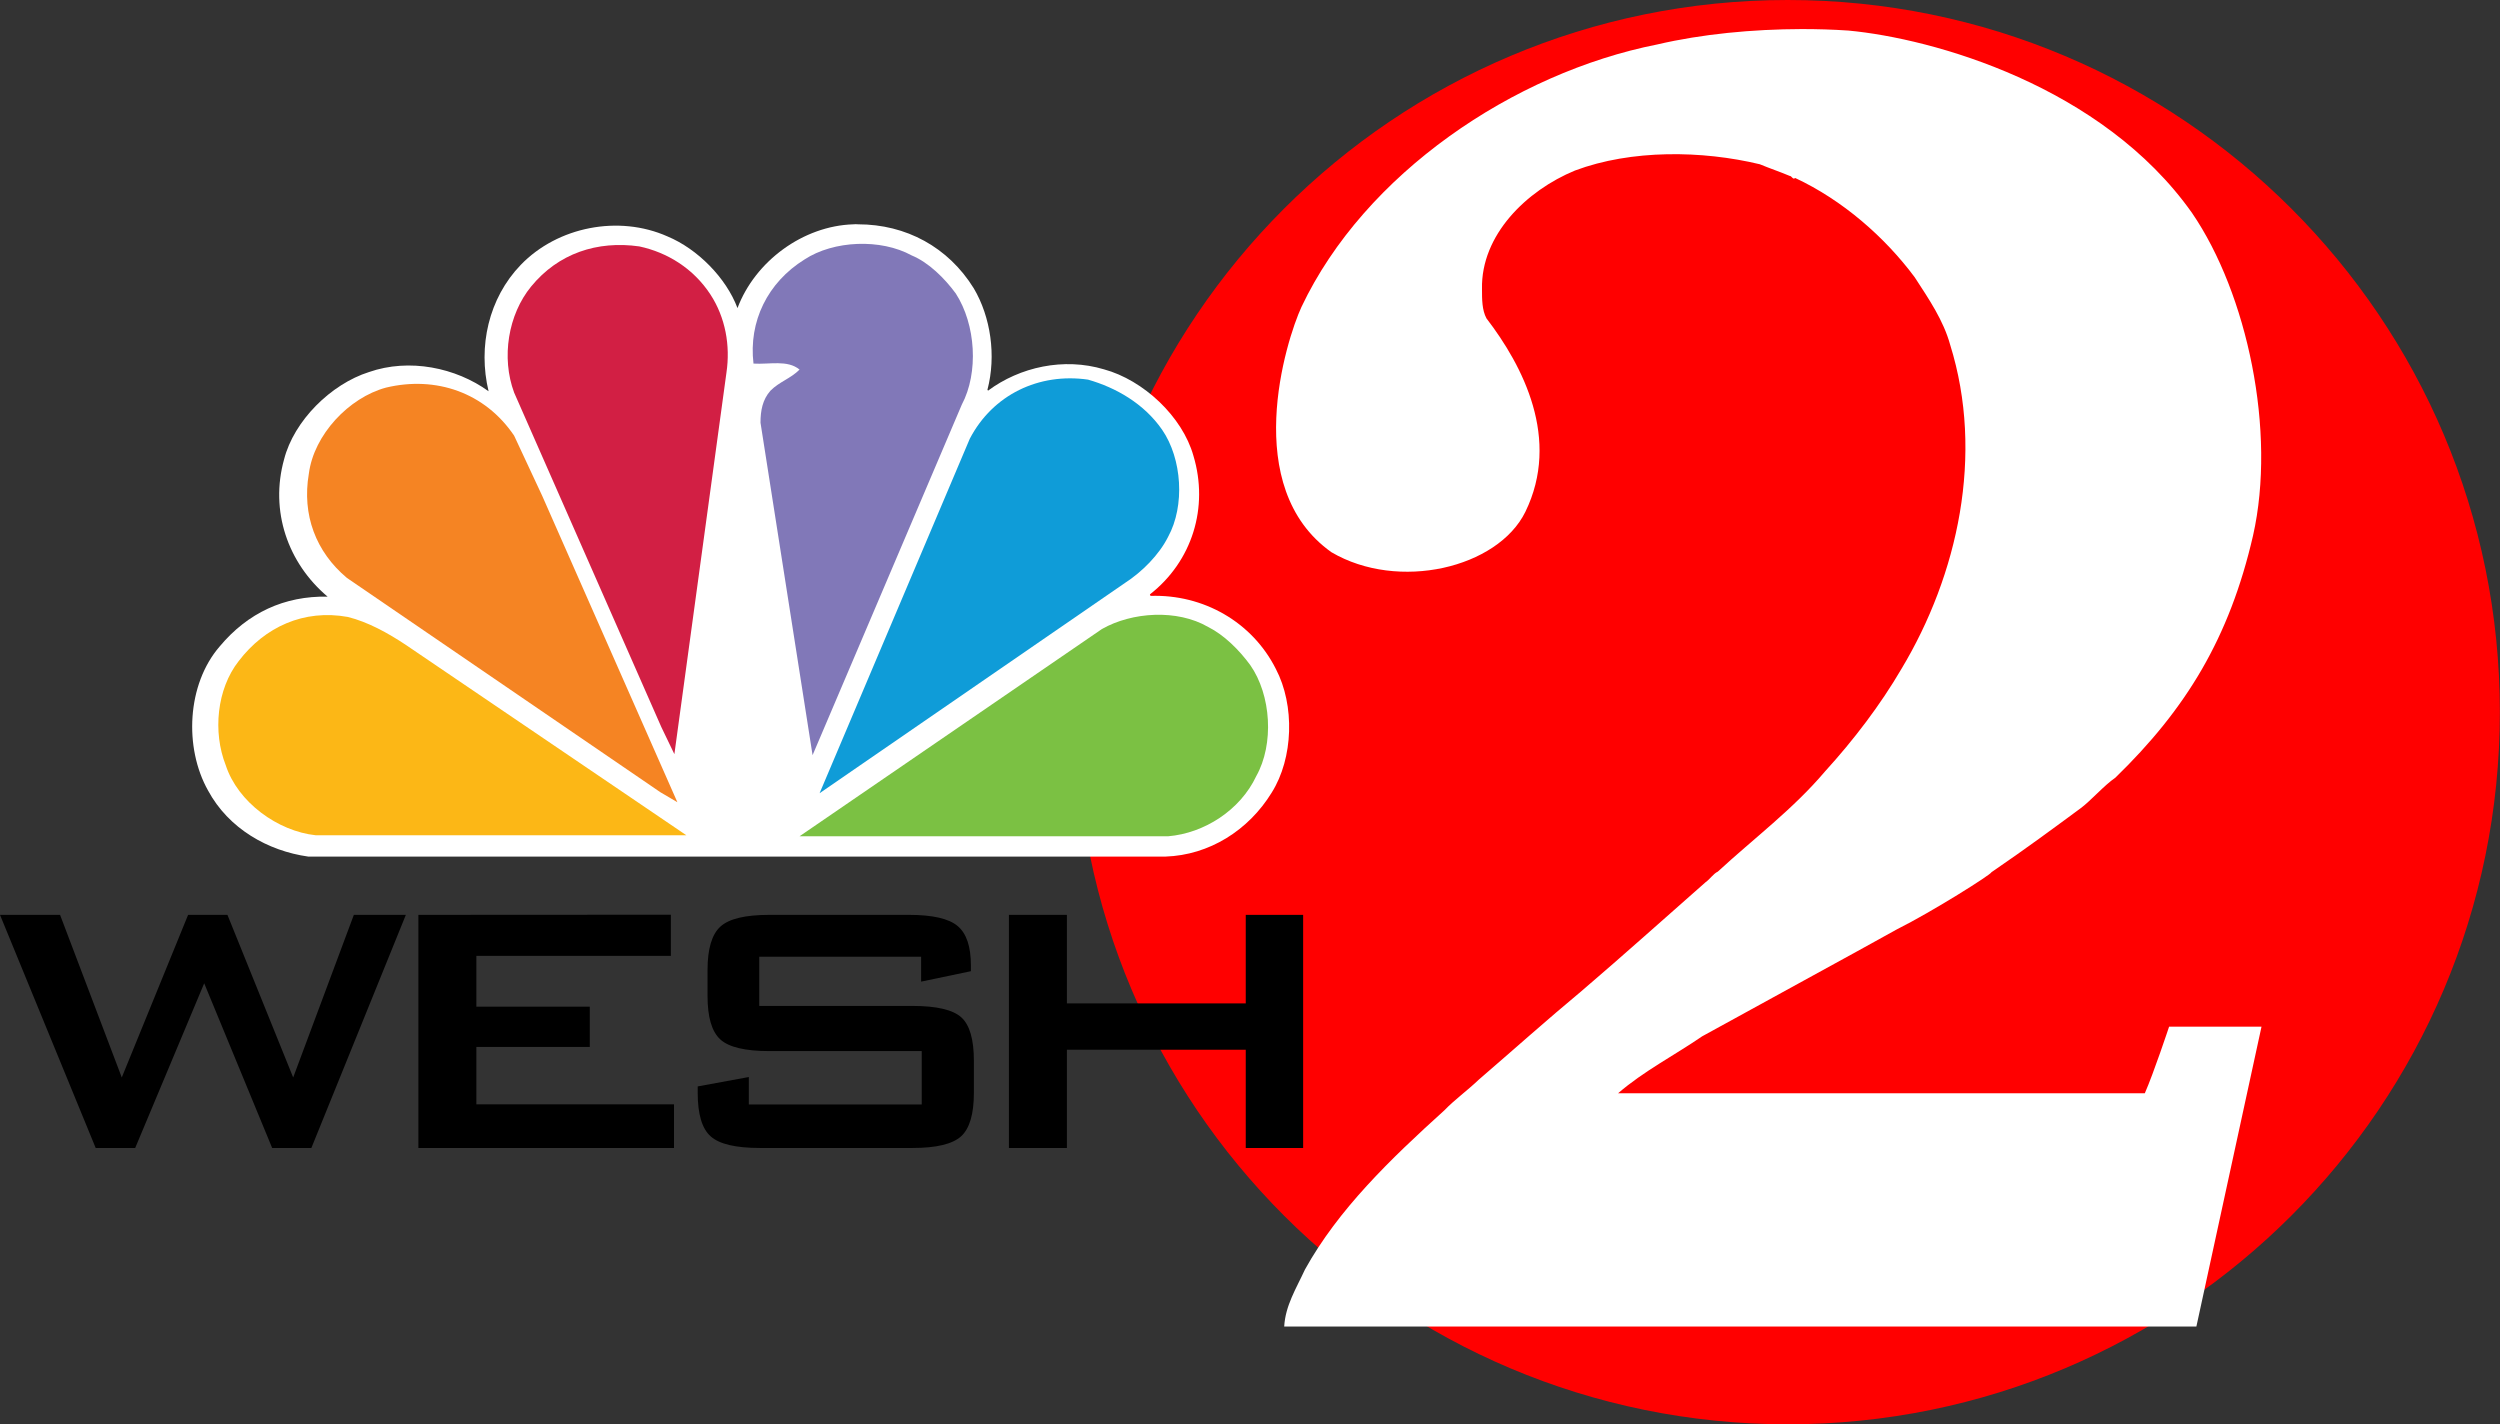 <svg enable-background="new 0 0 1677.3 955.7" viewBox="0 0 1677.3 955.7" xmlns="http://www.w3.org/2000/svg"><rect x="0" y="0" width="1677.3" height="955.7" fill="#333333" stroke="none"/><path d="m721.6 477.8c0 263.9 213.9 477.8 477.8 477.8s477.8-213.9 477.8-477.8c.1-263.9-213.9-477.8-477.8-477.8s-477.8 213.9-477.8 477.8" fill="#f00"/><path d="m1112 29.8c-96.5 19.1-196.5 86.8-238.8 176.1-10.5 22.8-41.3 121.1 20.1 164.6 44.9 26.4 111.6 10.6 130.1-27.1 23.8-48.8-1.6-97.9-26.1-129.8-3-5.6-3-12.7-3-19.8-.7-36.1 29.7-65.9 62.4-79.4 37.9-14.2 85.4-13.5 124-4.2 6.7 2.8 13.4 5 20 7.8 1.5 0 2.2 2.9 3.7 1.4 31.9 14.9 60.2 39.7 80.2 66.6 9.7 14.9 19.3 29 23.8 45.3 23 73.7 5.2 154.4-32.7 217.5-14.1 24.1-31.9 47.5-51.2 68.7-21.6 25.5-47.5 44.7-72 67.3-3 1.4-5.2 5-8.2 7.1-28.2 24.8-54.2 48.2-83.2 73-23 19.1-46.8 40.4-69 59.5-7.4 7.1-16.3 13.5-23 20.5-36.3 32.8-71.3 66.6-93.6 106.9-5.9 12.8-13.1 24.1-13.9 38.2h612l43.7-201.2h-62s-10.4 31.3-16.3 44.7h-353.4c17.1-14.8 37.9-25.5 56.4-38.2 17.8-9.9 110.6-60.5 130.7-71.8 23.8-11.9 63.4-36.9 63.4-38.3 25.1-17.2 40.5-28.7 59.8-42.9 6.7-4.9 15.9-15.5 23.3-20.5 47.5-46.1 76.6-93.8 92.4-162.4 15.8-70-3.9-162.4-40.9-216.5-60.3-85.4-173.9-117.1-230.6-122.4-10.4-.7-20.9-1-31.3-1-33 .1-66.8 3.3-96.8 10.3" fill="#fff"/><path d="m572.6 150.5c-33.8 1-66 24.8-77.8 56.2-7.6-20.3-26.8-39.7-47-48.1-32.6-14.5-73.6-6.6-98.4 19.1-21.6 22.4-28.8 54.8-21.6 84.8-22-15.9-53.2-22.3-80.2-12.9-25.6 8.1-50.4 32.7-57 58.6-9.6 34.5 2.4 69.5 29.2 92.1-29-.6-53.6 10.9-72.4 33.4-22 25.4-24 67.9-7.8 96.7 13.8 25.6 40.2 40.5 67.2 44.3h575.2c29.2-1 55.6-17.5 71.2-42.9 14.6-23.2 15.6-58.6 2.8-83-15.8-31.4-48.6-50.2-84.1-49l-.4-1c28.4-22.2 39.6-58.4 29.2-93-7.4-26.4-33.6-50.8-60-58-27-8.1-56.4-1.6-77.8 14.3l-.4-.6c6-22.8 2.2-48.9-9.2-68.1-17.1-27.6-45.4-42.9-77.6-42.9-1.1-.1-2.1-.1-3.1 0" fill="#fff"/><g transform="matrix(6.719 0 0 -6.719 -444.534 2369.832)"><path d="m106.7 288.3 28-19h-37c-3.8.4-7.8 3.3-9 7-1.3 3.3-.9 7.6 1.3 10.4 2.6 3.4 6.5 5.2 10.9 4.4 2-.5 4-1.6 5.8-2.8" fill="#fcb716"/><path d="m117.5 309.2 2.8-6 13.5-30.6-1.7 1-31.3 21.4c-3.1 2.6-4.5 6.3-3.8 10.4.5 3.9 4 7.6 7.7 8.6 5 1.2 9.9-.5 12.8-4.8" fill="#f58423"/><path d="m137.1 323.3c1.5-2.3 2-5.1 1.6-7.8l-5.2-38.1-1.3 2.7-14.7 33.4c-1.3 3.5-.6 7.8 1.7 10.6 2.7 3.3 6.6 4.6 10.8 4 2.8-.6 5.4-2.2 7.1-4.8" fill="#d21f44"/><path d="m161.6 323.4c2-3.1 2.3-7.9.6-11.1l-14.9-35-5.2 33.2c0 1.2.2 2.3 1 3.2.9.9 2 1.2 2.9 2.1-1.2 1-3 .5-4.6.6-.5 4.2 1.4 8.1 5.1 10.4 2.9 1.9 7.6 2.1 10.7.4 1.7-.7 3.3-2.3 4.4-3.8" fill="#8178b8"/><path d="m182.2 309.8c2-2.9 2.3-7.6.6-10.7-.9-1.8-2.6-3.5-4.3-4.6l-30.5-21 15 35.4c2.3 4.4 6.9 6.6 11.8 5.9 2.8-.8 5.6-2.4 7.4-5" fill="#0f9cd8"/><path d="m191 286.3c2.1-3 2.4-7.9.6-11.1-1.6-3.4-5.2-5.7-8.8-6h-36.8l30.2 20.7c3 1.7 7.5 2 10.6.2 1.6-.8 3.1-2.3 4.2-3.8" fill="#7bc143"/></g><path d="m237.4 613.8-40.7 109.1-44.1-109.1h-26.4l-44.5 109.1-41.4-109.1h-40.3l64.2 156.4h26.5l46.3-110.5 45.6 110.5h26.3l63.4-156.4zm43.3 0v156.4h171.5v-29.3h-132.6v-38.5h76.1v-27h-76.1v-34.1h130.5v-27.6zm235.5 0c-16.2 0-27.1 2.6-32.9 7.9-5.7 5.2-8.6 14.9-8.6 29v17.5c0 14.2 2.8 23.9 8.6 29.2 5.7 5.2 16.7 7.8 32.9 7.8h102.2v35.8h-116v-18.4l-34.3 6.3v4.3c0 14.3 2.9 24.1 8.7 29.2 5.8 5.2 16.8 7.8 33.1 7.8h102.3c16 0 26.8-2.6 32.6-7.8 5.7-5.2 8.6-14.9 8.6-29.2v-21.5c0-14.3-2.8-24-8.4-29.1s-16.5-7.7-32.8-7.7h-102.8v-33h108.6v16.7l33.4-7v-3.8c0-12.6-2.9-21.5-8.9-26.5-5.9-5-16.8-7.5-32.8-7.5zm319.6 0v59.4h-120v-59.4h-38.9v156.4h38.9v-65.9h120v65.9h38.5v-156.4z"/></svg>